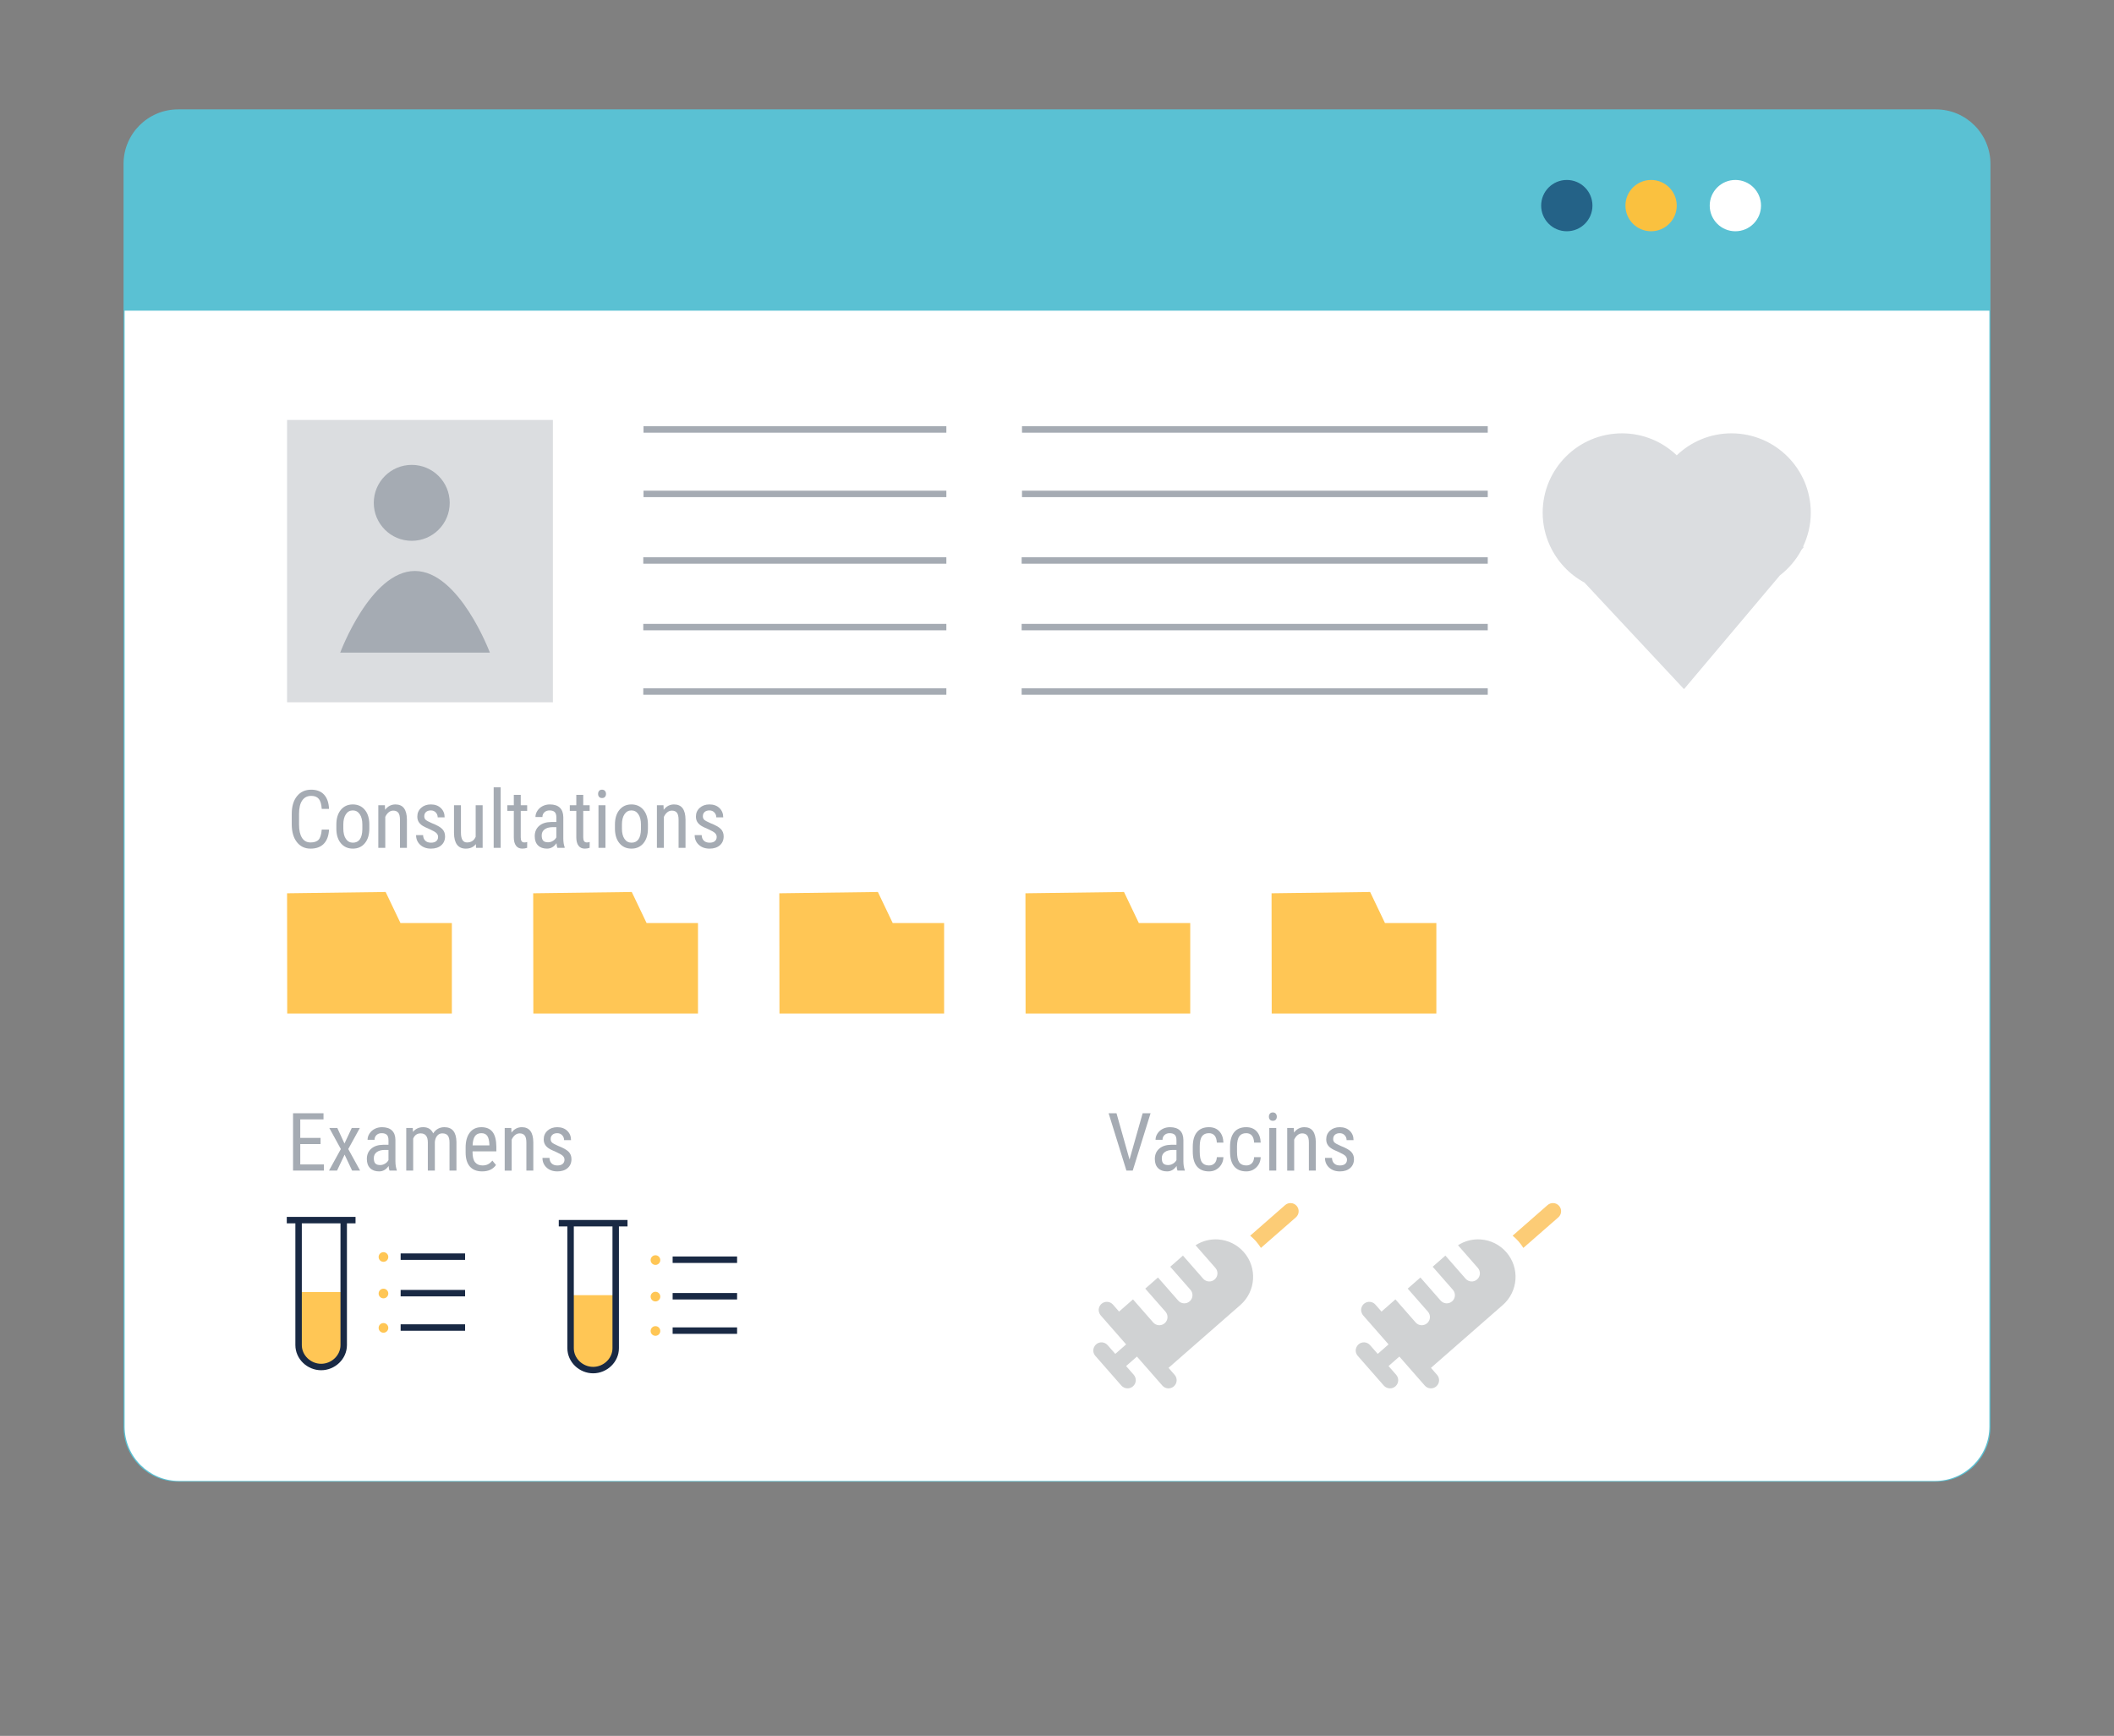 <?xml version="1.0" encoding="utf-8"?>
<!-- Generator: Adobe Illustrator 16.0.0, SVG Export Plug-In . SVG Version: 6.00 Build 0)  -->
<!DOCTYPE svg PUBLIC "-//W3C//DTD SVG 1.1//EN" "http://www.w3.org/Graphics/SVG/1.1/DTD/svg11.dtd">
<svg version="1.1" id="Слой_1" xmlns="http://www.w3.org/2000/svg" xmlns:xlink="http://www.w3.org/1999/xlink" x="0px" y="0px"
	 width="984px" height="808px" viewBox="0 0 984 808" enable-background="new 0 0 984 808" xml:space="preserve">
<rect x="0" y="0" width="984" height="808" fill="#808080" stroke="none"/>
<g display="none">
	<path display="inline" fill="#5AC1D3" d="M1302.347,559.973c0,7.896-6.4,14.295-14.296,14.295H861.175
		c-7.896,0-14.295-6.397-14.295-14.295V281.055c0-7.896,6.398-14.296,14.295-14.296h426.875c7.896,0,14.296,6.4,14.296,14.296
		L1302.347,559.973L1302.347,559.973z"/>
	<path display="inline" fill="#FFFFFF" d="M846.88,319.328v240.646c0,7.896,6.398,14.295,14.295,14.295h426.875
		c7.896,0,14.296-6.397,14.296-14.295V319.328H846.88z"/>
	
		<line display="inline" fill="none" stroke="#192944" stroke-miterlimit="10" x1="1051.99" y1="391.629" x2="1127.935" y2="391.629"/>
	
		<line display="inline" fill="none" stroke="#192944" stroke-miterlimit="10" x1="1051.99" y1="419.643" x2="1127.935" y2="419.643"/>
	
		<line display="inline" fill="none" stroke="#192944" stroke-miterlimit="10" x1="1051.99" y1="475.672" x2="1273.018" y2="475.672"/>
	
		<line display="inline" fill="none" stroke="#192944" stroke-miterlimit="10" x1="1051.99" y1="503.686" x2="1273.018" y2="503.686"/>
	
		<line display="inline" fill="none" stroke="#192944" stroke-miterlimit="10" x1="1051.99" y1="447.658" x2="1273.018" y2="447.658"/>
	<path display="inline" opacity="0.4" fill="#A5ABB3" stroke="#192944" stroke-miterlimit="10" enable-background="new    " d="
		M1245.81,389.149c1.591-3.318,2.508-7.021,2.508-10.944c0-14.026-11.371-25.394-25.395-25.394c-6.797,0-12.957,2.686-17.517,7.035
		c-4.557-4.349-10.715-7.035-17.513-7.035c-14.025,0-25.396,11.368-25.396,25.394c0,3.747,0.834,7.292,2.293,10.496h-0.021
		l0.039,0.04c2.307,5.041,6.191,9.208,11.052,11.828l31.877,34.112l30.685-36.396c2.867-2.221,5.254-5.024,6.957-8.254l0.741-0.879
		L1245.81,389.149z"/>
	
		<rect x="880.406" y="349.607" display="inline" opacity="0.4" fill="#A5ABB3" stroke="#192944" stroke-miterlimit="10" enable-background="new    " width="139.9" height="154.688"/>
	<path display="inline" fill="#A5ABB3" stroke="#192944" stroke-miterlimit="10" d="M908.39,472.068h78.761
		c0,0-16.136-42.972-39.458-42.972C924.375,429.1,908.39,472.068,908.39,472.068z"/>
	<circle display="inline" fill="#A5ABB3" stroke="#192944" stroke-miterlimit="10" cx="946.031" cy="393.244" r="19.986"/>
	<path display="inline" fill="#FFFFFF" d="M1226.893,290.55c0,3.712-3.008,6.721-6.72,6.721l0,0c-3.712,0-6.724-3.009-6.724-6.721
		l0,0c0-3.712,3.012-6.721,6.724-6.721l0,0C1223.885,283.829,1226.893,286.838,1226.893,290.55L1226.893,290.55z"/>
	<path display="inline" fill="#FFFFFF" d="M1248.976,290.55c0,3.712-3.008,6.721-6.719,6.721l0,0c-3.714,0-6.725-3.009-6.725-6.721
		l0,0c0-3.712,3.011-6.721,6.725-6.721l0,0C1245.968,283.829,1248.976,286.838,1248.976,290.55L1248.976,290.55z"/>
	<path display="inline" fill="#FFFFFF" d="M1271.06,290.55c0,3.712-3.01,6.721-6.721,6.721l0,0c-3.712,0-6.724-3.009-6.724-6.721
		l0,0c0-3.712,3.011-6.721,6.724-6.721l0,0C1268.05,283.829,1271.06,286.838,1271.06,290.55L1271.06,290.55z"/>
</g>
<g display="none">
	<g display="inline">
		<path fill="#5AC1D3" d="M1639.406,350.051c0,6.896-5.59,12.487-12.483,12.487h-372.859c-6.896,0-12.486-5.59-12.486-12.487
			V106.428c0-6.896,5.594-12.487,12.486-12.487h372.859c6.896,0,12.483,5.59,12.483,12.487V350.051z"/>
		<path fill="#FFFFFF" d="M1241.573,139.857v210.194c0,6.896,5.591,12.487,12.486,12.487h372.857c6.896,0,12.485-5.59,12.485-12.487
			V139.857H1241.573z"/>
		<line display="none" fill="none" stroke="#192944" stroke-miterlimit="10" x1="1420.732" y1="203.01" x2="1487.065" y2="203.01"/>
		
			<line display="none" fill="none" stroke="#192944" stroke-miterlimit="10" x1="1420.732" y1="227.479" x2="1487.065" y2="227.479"/>
		
			<line display="none" fill="none" stroke="#192944" stroke-miterlimit="10" x1="1420.732" y1="276.418" x2="1613.786" y2="276.418"/>
		
			<line display="none" fill="none" stroke="#192944" stroke-miterlimit="10" x1="1420.732" y1="300.887" x2="1613.786" y2="300.887"/>
		
			<line display="none" fill="none" stroke="#192944" stroke-miterlimit="10" x1="1420.732" y1="251.949" x2="1613.786" y2="251.949"/>
		<path display="none" opacity="0.4" fill="#A5ABB3" stroke="#192944" stroke-miterlimit="10" enable-background="new    " d="
			M1590.024,200.844c1.391-2.898,2.191-6.133,2.191-9.559c0-12.251-9.936-22.18-22.184-22.18c-5.938,0-11.315,2.346-15.299,6.145
			c-3.979-3.799-9.356-6.145-15.296-6.145c-12.25,0-22.181,9.929-22.181,22.18c0,3.273,0.728,6.37,2.003,9.167h-0.021l0.034,0.035
			c2.018,4.403,5.409,8.042,9.654,10.331l27.843,29.798l26.803-31.792c2.507-1.939,4.59-4.388,6.076-7.209l0.647-0.771H1590.024z"/>
		
			<rect x="1270.861" y="166.306" display="none" opacity="0.4" fill="#A5ABB3" stroke="#192944" stroke-miterlimit="10" enable-background="new    " width="122.197" height="135.113"/>
		<path display="none" fill="#A5ABB3" stroke="#192944" stroke-miterlimit="10" d="M1295.302,273.271h68.794
			c0,0-14.096-37.532-34.465-37.532C1309.264,235.739,1295.302,273.271,1295.302,273.271z"/>
		<circle display="none" fill="#A5ABB3" stroke="#192944" stroke-miterlimit="10" cx="1328.179" cy="204.42" r="17.457"/>
		<path fill="#FFFFFF" d="M1573.5,114.721c0,3.242-2.627,5.871-5.869,5.871l0,0c-3.241,0-5.87-2.628-5.87-5.871l0,0
			c0-3.242,2.629-5.871,5.87-5.871l0,0C1570.873,108.851,1573.5,111.479,1573.5,114.721L1573.5,114.721z"/>
		<path fill="#FFFFFF" d="M1592.786,114.721c0,3.242-2.628,5.871-5.866,5.871l0,0c-3.243,0-5.871-2.628-5.871-5.871l0,0
			c0-3.242,2.628-5.871,5.871-5.871l0,0C1590.158,108.851,1592.786,111.479,1592.786,114.721L1592.786,114.721z"/>
		<path fill="#FFFFFF" d="M1612.075,114.721c0,3.242-2.629,5.871-5.866,5.871l0,0c-3.242,0-5.872-2.628-5.872-5.871l0,0
			c0-3.242,2.629-5.871,5.872-5.871l0,0C1609.448,108.851,1612.075,111.479,1612.075,114.721L1612.075,114.721z"/>
	</g>
</g>
<circle display="none" opacity="0.1" fill="#5AC1D3" enable-background="new    " cx="1119.2" cy="408.071" r="192.657"/>
<circle display="none" opacity="0.1" fill="#5AC1D3" enable-background="new    " cx="1560.698" cy="242.176" r="192.657"/>
<circle display="none" opacity="0.1" fill="#5AC1D3" enable-background="new    " cx="2085.254" cy="280.884" r="192.657"/>
<polyline display="none" fill="#FFFFFF" points="1410.737,345.206 1410.737,350.944 1410.737,443.94 1483.091,371.588 "/>
<g display="none">
	<g display="inline">
		<path fill="#5AC1D3" d="M2208.252,445.202c0,7.896-6.399,14.295-14.295,14.295h-426.879c-7.895,0-14.296-6.4-14.296-14.295
			V166.284c0-7.896,6.401-14.296,14.296-14.296h426.879c7.896,0,14.295,6.4,14.295,14.296V445.202z"/>
		<path fill="#FFFFFF" d="M1752.782,204.557v240.646c0,7.896,6.401,14.295,14.297,14.295h426.878c7.896,0,14.295-6.4,14.295-14.295
			V204.557H1752.782z"/>
		
			<line display="none" fill="none" stroke="#192944" stroke-miterlimit="10" x1="1957.898" y1="276.858" x2="2033.842" y2="276.858"/>
		
			<line display="none" fill="none" stroke="#192944" stroke-miterlimit="10" x1="1957.898" y1="304.872" x2="2033.842" y2="304.872"/>
		
			<line display="none" fill="none" stroke="#192944" stroke-miterlimit="10" x1="1957.898" y1="360.901" x2="2178.924" y2="360.901"/>
		
			<line display="none" fill="none" stroke="#192944" stroke-miterlimit="10" x1="1957.898" y1="388.915" x2="2178.924" y2="388.915"/>
		
			<line display="none" fill="none" stroke="#192944" stroke-miterlimit="10" x1="1957.898" y1="332.887" x2="2178.924" y2="332.887"/>
		<path display="none" opacity="0.4" fill="#A5ABB3" stroke="#192944" stroke-miterlimit="10" enable-background="new    " d="
			M2151.716,274.378c1.591-3.318,2.509-7.021,2.509-10.944c0-14.026-11.371-25.394-25.395-25.394
			c-6.801,0-12.957,2.686-17.518,7.035c-4.559-4.349-10.715-7.035-17.513-7.035c-14.024,0-25.396,11.368-25.396,25.394
			c0,3.747,0.834,7.292,2.293,10.496h-0.021l0.039,0.04c2.308,5.041,6.19,9.208,11.052,11.828l31.877,34.115l30.687-36.397
			c2.866-2.221,5.254-5.024,6.957-8.254l0.741-0.879L2151.716,274.378z"/>
		
			<rect x="1786.315" y="234.836" display="none" opacity="0.4" fill="#A5ABB3" stroke="#192944" stroke-miterlimit="10" enable-background="new    " width="139.9" height="154.688"/>
		<path display="none" fill="#A5ABB3" stroke="#192944" stroke-miterlimit="10" d="M1814.297,357.297h78.76
			c0,0-16.136-42.969-39.457-42.969C1830.281,314.329,1814.297,357.297,1814.297,357.297z"/>
		<circle display="none" fill="#A5ABB3" stroke="#192944" stroke-miterlimit="10" cx="1851.938" cy="278.473" r="19.986"/>
		<path fill="#FFFFFF" d="M2132.799,175.779c0,3.712-3.008,6.721-6.721,6.721l0,0c-3.711,0-6.723-3.009-6.723-6.721l0,0
			c0-3.712,3.012-6.721,6.723-6.721l0,0C2129.791,169.058,2132.799,172.067,2132.799,175.779L2132.799,175.779z"/>
		<path fill="#FFFFFF" d="M2154.882,175.779c0,3.712-3.009,6.721-6.72,6.721l0,0c-3.713,0-6.724-3.009-6.724-6.721l0,0
			c0-3.712,3.011-6.721,6.724-6.721l0,0C2151.873,169.058,2154.882,172.067,2154.882,175.779L2154.882,175.779z"/>
		<path fill="#FFFFFF" d="M2176.966,175.779c0,3.712-3.011,6.721-6.722,6.721l0,0c-3.711,0-6.723-3.009-6.723-6.721l0,0
			c0-3.712,3.012-6.721,6.723-6.721l0,0C2173.955,169.058,2176.966,172.067,2176.966,175.779L2176.966,175.779z"/>
	</g>
	<polyline display="inline" fill="#FFFFFF" points="1919.885,413.304 1919.885,419.042 1919.885,512.039 1992.239,439.688 	"/>
</g>
<g>
	<g>
		<path fill="#5AC1D3" d="M926.498,664.266c0,14.024-11.371,25.396-25.398,25.396H82.897c-14.025,0-25.397-11.37-25.397-25.396
			V76.314c0-14.026,11.374-25.4,25.397-25.4H901.1c14.028,0,25.4,11.374,25.4,25.4L926.498,664.266L926.498,664.266z"/>
		<path fill="#FFFFFF" d="M58,144.619v519.362c0,14.009,11.36,25.366,25.366,25.366h817.265c14.012,0,25.368-11.357,25.368-25.366
			V144.619H58z"/>
		<line fill="none" stroke="#A5ABB3" stroke-width="3" stroke-miterlimit="10" x1="299.536" y1="199.899" x2="440.5" y2="199.899"/>
		<line fill="none" stroke="#A5ABB3" stroke-width="3" stroke-miterlimit="10" x1="299.536" y1="229.899" x2="440.5" y2="229.899"/>
		<line fill="none" stroke="#A5ABB3" stroke-width="3" stroke-miterlimit="10" x1="299.427" y1="291.899" x2="440.5" y2="291.899"/>
		<line fill="none" stroke="#A5ABB3" stroke-width="3" stroke-miterlimit="10" x1="299.427" y1="321.899" x2="440.5" y2="321.899"/>
		<line fill="none" stroke="#A5ABB3" stroke-width="3" stroke-miterlimit="10" x1="299.427" y1="260.899" x2="440.5" y2="260.899"/>
		<line fill="none" stroke="#A5ABB3" stroke-width="3" stroke-miterlimit="10" x1="475.709" y1="199.899" x2="692.5" y2="199.899"/>
		<line fill="none" stroke="#A5ABB3" stroke-width="3" stroke-miterlimit="10" x1="475.709" y1="229.899" x2="692.5" y2="229.899"/>
		<line fill="none" stroke="#A5ABB3" stroke-width="3" stroke-miterlimit="10" x1="475.541" y1="291.899" x2="692.5" y2="291.899"/>
		<line fill="none" stroke="#A5ABB3" stroke-width="3" stroke-miterlimit="10" x1="475.541" y1="321.899" x2="692.5" y2="321.899"/>
		<line fill="none" stroke="#A5ABB3" stroke-width="3" stroke-miterlimit="10" x1="475.541" y1="260.899" x2="692.5" y2="260.899"/>
		<path opacity="0.4" fill="#A5ABB3" enable-background="new    " d="M839.219,254.552c2.312-4.824,3.646-10.211,3.646-15.913
			c0-20.399-16.535-36.931-36.93-36.931c-9.888,0-18.846,3.907-25.47,10.232c-6.627-6.326-15.582-10.232-25.469-10.232
			c-20.397,0-36.932,16.531-36.932,36.931c0,5.448,1.212,10.605,3.334,15.264h-0.028l0.059,0.058
			c3.353,7.331,9.006,13.392,16.073,17.2l46.356,49.612l44.619-52.932c4.173-3.229,7.639-7.306,10.118-12l1.08-1.28L839.219,254.552
			z"/>
		<rect x="133.621" y="195.471" opacity="0.4" fill="#A5ABB3" enable-background="new    " width="123.722" height="131.429"/>
		<path fill="#A5ABB3" d="M158.367,303.771h69.653c0,0-14.271-38-34.896-38C172.504,265.771,158.367,303.771,158.367,303.771z"/>
		<circle fill="#A5ABB3" cx="191.656" cy="234.061" r="17.674"/>
		<path fill="#246287" d="M741.236,95.704c0,6.598-5.344,11.941-11.937,11.941l0,0c-6.596,0-11.938-5.344-11.938-11.941l0,0
			c0-6.594,5.344-11.939,11.938-11.939l0,0C735.895,83.765,741.236,89.11,741.236,95.704L741.236,95.704z"/>
		<path fill="#FAC13F" d="M780.465,95.704c0,6.598-5.345,11.941-11.936,11.941l0,0c-6.597,0-11.941-5.344-11.941-11.941l0,0
			c0-6.594,5.346-11.939,11.941-11.939l0,0C775.123,83.765,780.465,89.11,780.465,95.704L780.465,95.704z"/>
		<path fill="#FFFFFF" d="M819.698,95.704c0,6.598-5.344,11.941-11.938,11.941l0,0c-6.595,0-11.938-5.344-11.938-11.941l0,0
			c0-6.594,5.345-11.939,11.938-11.939l0,0C814.354,83.765,819.698,89.11,819.698,95.704L819.698,95.704z"/>
	</g>
</g>
<g>
	<path fill="#D0D2D3" d="M527.377,645.291c1.58-1.384,1.733-3.775,0.35-5.357l-3.564-4.071l5.04-4.415l11.834,13.503
		c1.386,1.581,3.779,1.742,5.36,0.354c1.581-1.38,1.744-3.78,0.352-5.355l-2.842-3.244l33.436-29.25
		c7.238-6.342,7.968-17.371,1.625-24.612c-3.069-3.5-7.323-5.608-11.98-5.92c-3.747-0.242-7.382,0.714-10.493,2.704l9.247,10.562
		c1.387,1.581,1.231,3.974-0.352,5.354c-1.581,1.383-3.977,1.228-5.36-0.354l-9.401-10.741l-5.916,5.185l9.402,10.727
		c1.393,1.588,1.231,3.985-0.354,5.369c-1.58,1.384-3.969,1.23-5.356-0.357l-9.4-10.732l-5.92,5.184l9.421,10.734
		c1.375,1.581,1.214,3.978-0.367,5.353c-1.581,1.394-3.971,1.23-5.363-0.352l-9.399-10.733l-6.481,5.678l-2.84-3.24
		c-1.385-1.591-3.778-1.735-5.361-0.357c-0.797,0.7-2.277,2.87-0.357,5.357l11.836,13.511l-5.039,4.42l-3.575-4.073
		c-1.393-1.581-3.777-1.741-5.357-0.357c-0.791,0.697-2.33,2.918-0.354,5.362l12.127,13.839
		C523.399,646.522,525.796,646.684,527.377,645.291"/>
	<path fill="#FCCC76" d="M581.926,575.179c0.967,0.806,1.889,1.669,2.733,2.637c0.849,0.963,1.585,2.005,2.261,3.051l16.256-14.207
		c1.597-1.39,1.752-3.785,0.369-5.367c-1.393-1.579-3.779-1.733-5.361-0.354L581.926,575.179z"/>
</g>
<g>
	<path fill="#D0D2D3" d="M649.533,645.291c1.58-1.384,1.733-3.775,0.351-5.357l-3.564-4.071l5.039-4.415l11.835,13.503
		c1.384,1.581,3.778,1.742,5.36,0.354c1.58-1.38,1.743-3.78,0.352-5.355l-2.842-3.244l33.434-29.25
		c7.238-6.342,7.969-17.371,1.625-24.612c-3.068-3.5-7.322-5.608-11.979-5.92c-3.748-0.242-7.383,0.714-10.493,2.704l9.246,10.562
		c1.387,1.581,1.23,3.974-0.353,5.354c-1.581,1.383-3.976,1.228-5.358-0.354l-9.402-10.741l-5.916,5.185l9.402,10.727
		c1.393,1.588,1.23,3.985-0.354,5.369c-1.581,1.384-3.969,1.23-5.356-0.357l-9.401-10.732l-5.918,5.184l9.419,10.734
		c1.375,1.581,1.214,3.978-0.367,5.353c-1.581,1.394-3.97,1.23-5.361-0.352l-9.401-10.733l-6.48,5.678l-2.841-3.24
		c-1.385-1.591-3.777-1.735-5.36-0.357c-0.798,0.7-2.278,2.87-0.358,5.357l11.836,13.511l-5.039,4.42l-3.574-4.073
		c-1.394-1.581-3.777-1.741-5.358-0.357c-0.791,0.697-2.329,2.918-0.354,5.362l12.127,13.839
		C645.555,646.522,647.951,646.684,649.533,645.291"/>
	<path fill="#FCCC76" d="M704.082,575.179c0.967,0.806,1.89,1.669,2.733,2.637c0.849,0.963,1.586,2.005,2.26,3.051l16.257-14.207
		c1.597-1.39,1.752-3.785,0.368-5.367c-1.392-1.579-3.778-1.733-5.359-0.354L704.082,575.179z"/>
</g>
<g>
	<path fill="#A5ABB3" d="M525.763,539.731l6.106-21.549h3.688l-8.309,26.703h-2.935l-8.29-26.703h3.668L525.763,539.731z"/>
	<path fill="#A5ABB3" d="M548.082,544.885c-0.195-0.429-0.337-1.149-0.423-2.164c-1.147,1.687-2.615,2.53-4.4,2.53
		c-1.797,0-3.2-0.504-4.209-1.513c-1.009-1.008-1.513-2.43-1.513-4.264c0-2.019,0.685-3.619,2.054-4.806
		c1.37-1.186,3.246-1.791,5.631-1.814h2.384v-2.109c0-1.186-0.263-2.028-0.789-2.53c-0.524-0.501-1.326-0.753-2.401-0.753
		c-0.979,0-1.772,0.291-2.385,0.871c-0.61,0.581-0.917,1.317-0.917,2.21h-3.246c0-1.015,0.301-1.982,0.898-2.906
		c0.6-0.923,1.406-1.647,2.421-2.173s2.146-0.789,3.394-0.789c2.029,0,3.572,0.504,4.631,1.513c1.058,1.009,1.599,2.479,1.623,4.411
		v10.014c0.013,1.528,0.221,2.854,0.624,3.979v0.293H548.082L548.082,544.885z M543.754,542.299c0.795,0,1.553-0.221,2.273-0.66
		c0.723-0.44,1.247-0.99,1.577-1.651v-4.73h-1.834c-1.54,0.023-2.757,0.369-3.649,1.035c-0.893,0.667-1.339,1.6-1.339,2.798
		c0,1.125,0.228,1.94,0.68,2.447C541.913,542.044,542.679,542.299,543.754,542.299z"/>
	<path fill="#A5ABB3" d="M562.754,542.482c1.076,0,1.938-0.333,2.586-1c0.647-0.667,1.003-1.617,1.062-2.852h3.062
		c-0.073,1.906-0.748,3.487-2.026,4.74c-1.276,1.253-2.839,1.88-4.686,1.88c-2.457,0-4.331-0.772-5.621-2.319
		s-1.936-3.849-1.936-6.905v-2.183c0-2.996,0.643-5.272,1.927-6.832c1.282-1.56,3.153-2.338,5.61-2.338
		c2.03,0,3.642,0.642,4.833,1.926s1.824,3.038,1.897,5.264h-3.062c-0.073-1.467-0.425-2.567-1.055-3.301
		c-0.629-0.733-1.5-1.101-2.613-1.101c-1.442,0-2.513,0.474-3.209,1.421c-0.697,0.947-1.058,2.503-1.082,4.667v2.53
		c0,2.335,0.345,3.986,1.036,4.952C560.171,541.999,561.263,542.482,562.754,542.482z"/>
	<path fill="#A5ABB3" d="M580.104,542.482c1.075,0,1.938-0.333,2.586-1c0.647-0.667,1.002-1.617,1.063-2.852h3.062
		c-0.073,1.906-0.749,3.487-2.025,4.74c-1.277,1.253-2.841,1.88-4.687,1.88c-2.458,0-4.331-0.772-5.621-2.319
		s-1.936-3.849-1.936-6.905v-2.183c0-2.996,0.643-5.272,1.926-6.832c1.284-1.56,3.154-2.338,5.612-2.338
		c2.028,0,3.641,0.642,4.832,1.926s1.824,3.038,1.897,5.264h-3.062c-0.073-1.467-0.426-2.567-1.056-3.301s-1.501-1.101-2.612-1.101
		c-1.442,0-2.514,0.474-3.211,1.421c-0.695,0.947-1.058,2.503-1.082,4.667v2.53c0,2.335,0.347,3.986,1.037,4.952
		C577.521,541.999,578.612,542.482,580.104,542.482z"/>
	<path fill="#A5ABB3" d="M594.317,519.777c0,0.55-0.152,1.009-0.459,1.375c-0.306,0.366-0.77,0.55-1.394,0.55
		c-0.611,0-1.069-0.184-1.375-0.55c-0.307-0.366-0.459-0.825-0.459-1.375s0.152-1.015,0.459-1.394
		c0.306-0.379,0.764-0.568,1.375-0.568c0.61,0,1.072,0.193,1.385,0.578C594.159,518.777,594.317,519.239,594.317,519.777z
		 M594.06,544.885h-3.246v-19.844h3.246V544.885z"/>
	<path fill="#A5ABB3" d="M602.221,525.041l0.092,2.146c1.259-1.675,2.867-2.513,4.823-2.513c3.509,0,5.288,2.341,5.337,7.023v13.187
		h-3.229v-13.04c0-1.554-0.26-2.656-0.779-3.311c-0.521-0.653-1.299-0.98-2.338-0.98c-0.808,0-1.531,0.269-2.174,0.807
		s-1.158,1.241-1.55,2.109v14.415h-3.246v-19.844H602.221L602.221,525.041z"/>
	<path fill="#A5ABB3" d="M626.98,539.805c0-0.697-0.264-1.296-0.789-1.797c-0.524-0.501-1.54-1.089-3.044-1.762
		c-1.749-0.721-2.979-1.339-3.695-1.852c-0.716-0.514-1.25-1.097-1.604-1.751s-0.531-1.434-0.531-2.338
		c0-1.614,0.59-2.956,1.771-4.025c1.18-1.068,2.687-1.604,4.521-1.604c1.933,0,3.484,0.562,4.658,1.688
		c1.174,1.125,1.761,2.567,1.761,4.328h-3.228c0-0.893-0.3-1.654-0.898-2.283c-0.6-0.63-1.362-0.944-2.293-0.944
		c-0.953,0-1.702,0.246-2.246,0.74s-0.815,1.154-0.815,1.983c0,0.659,0.197,1.188,0.596,1.591s1.354,0.934,2.87,1.591
		c2.409,0.943,4.047,1.864,4.915,2.765c0.868,0.899,1.303,2.042,1.303,3.426c0,1.727-0.594,3.106-1.779,4.142
		s-2.774,1.553-4.769,1.553c-2.066,0-3.741-0.594-5.024-1.779c-1.284-1.187-1.926-2.69-1.926-4.512h3.265
		c0.036,1.101,0.372,1.962,1.009,2.586c0.636,0.624,1.527,0.936,2.678,0.936c1.076,0,1.896-0.242,2.458-0.725
		C626.701,541.276,626.98,540.623,626.98,539.805z"/>
</g>
<g>
	<path fill="#A5ABB3" d="M149.207,532.541h-9.444v9.464h11.003v2.879h-14.36v-26.703h14.178v2.879h-10.82v8.601h9.445
		L149.207,532.541L149.207,532.541z"/>
	<path fill="#A5ABB3" d="M160.34,532.285l3.393-7.244h3.76l-5.392,9.812l5.521,10.032h-3.723l-3.503-7.429l-3.521,7.429h-3.74
		l5.52-10.032l-5.374-9.812h3.723L160.34,532.285z"/>
	<path fill="#A5ABB3" d="M181.302,544.885c-0.196-0.429-0.336-1.149-0.422-2.164c-1.149,1.687-2.616,2.53-4.401,2.53
		c-1.797,0-3.2-0.504-4.209-1.513c-1.009-1.008-1.513-2.43-1.513-4.264c0-2.019,0.685-3.619,2.054-4.806
		c1.369-1.186,3.246-1.791,5.63-1.814h2.384v-2.109c0-1.186-0.263-2.028-0.789-2.53c-0.524-0.501-1.325-0.753-2.401-0.753
		c-0.979,0-1.773,0.291-2.384,0.871c-0.611,0.581-0.917,1.317-0.917,2.21h-3.246c0-1.015,0.3-1.982,0.898-2.906
		c0.6-0.923,1.406-1.647,2.421-2.173c1.016-0.525,2.146-0.789,3.394-0.789c2.03,0,3.573,0.504,4.631,1.513s1.599,2.479,1.623,4.411
		v10.014c0.012,1.528,0.22,2.854,0.624,3.979v0.293H181.302L181.302,544.885z M176.974,542.299c0.794,0,1.553-0.221,2.274-0.66
		c0.722-0.44,1.246-0.99,1.576-1.651v-4.73h-1.834c-1.541,0.023-2.757,0.369-3.648,1.035c-0.894,0.667-1.339,1.6-1.339,2.798
		c0,1.125,0.227,1.94,0.679,2.447S175.898,542.299,176.974,542.299z"/>
	<path fill="#A5ABB3" d="M192.141,525.041l0.073,1.833c1.21-1.467,2.806-2.2,4.786-2.2c2.214,0,3.76,0.96,4.641,2.879
		c1.247-1.919,2.982-2.879,5.208-2.879c3.656,0,5.526,2.279,5.612,6.841v13.37h-3.229v-13.059c0-1.441-0.257-2.515-0.771-3.218
		s-1.382-1.055-2.604-1.055c-0.978,0-1.772,0.379-2.384,1.137s-0.966,1.724-1.063,2.897v13.296h-3.265V531.68
		c-0.037-2.751-1.155-4.126-3.356-4.126c-1.638,0-2.793,0.818-3.466,2.458v14.874h-3.228v-19.844L192.141,525.041L192.141,525.041z"
		/>
	<path fill="#A5ABB3" d="M224.437,545.251c-2.47,0-4.365-0.736-5.687-2.21c-1.319-1.473-1.992-3.634-2.017-6.482v-2.402
		c0-2.959,0.646-5.278,1.936-6.96c1.29-1.681,3.09-2.521,5.4-2.521c2.323,0,4.06,0.739,5.208,2.219
		c1.149,1.479,1.736,3.784,1.762,6.914v2.127h-11.077v0.458c0,2.127,0.399,3.674,1.2,4.64c0.802,0.966,1.953,1.449,3.457,1.449
		c0.954,0,1.795-0.181,2.522-0.541c0.728-0.361,1.409-0.933,2.045-1.715l1.688,2.054
		C229.468,544.261,227.322,545.251,224.437,545.251z M224.07,527.462c-1.345,0-2.342,0.462-2.99,1.385
		c-0.647,0.923-1.015,2.356-1.1,4.301h7.812v-0.44c-0.084-1.883-0.425-3.228-1.018-4.034
		C226.182,527.865,225.28,527.462,224.07,527.462z"/>
	<path fill="#A5ABB3" d="M237.99,525.041l0.093,2.146c1.259-1.675,2.866-2.513,4.822-2.513c3.51,0,5.288,2.341,5.337,7.023v13.187
		h-3.228v-13.04c0-1.554-0.26-2.656-0.779-3.311c-0.52-0.653-1.299-0.98-2.338-0.98c-0.807,0-1.531,0.269-2.173,0.807
		s-1.159,1.241-1.55,2.109v14.415h-3.246v-19.844H237.99L237.99,525.041z"/>
	<path fill="#A5ABB3" d="M262.748,539.805c0-0.697-0.264-1.296-0.789-1.797s-1.541-1.089-3.044-1.762
		c-1.748-0.721-2.98-1.339-3.695-1.852c-0.715-0.514-1.25-1.097-1.604-1.751c-0.354-0.654-0.531-1.434-0.531-2.338
		c0-1.614,0.59-2.956,1.77-4.025c1.181-1.068,2.688-1.604,4.521-1.604c1.932,0,3.484,0.562,4.659,1.688
		c1.173,1.125,1.76,2.567,1.76,4.328h-3.229c0-0.893-0.3-1.654-0.898-2.283c-0.6-0.63-1.363-0.944-2.292-0.944
		c-0.954,0-1.702,0.246-2.247,0.74c-0.544,0.494-0.816,1.154-0.816,1.983c0,0.659,0.199,1.188,0.597,1.591
		c0.396,0.402,1.354,0.934,2.869,1.591c2.409,0.943,4.047,1.864,4.915,2.765c0.868,0.899,1.303,2.042,1.303,3.426
		c0,1.727-0.594,3.106-1.779,4.142c-1.187,1.035-2.775,1.553-4.769,1.553c-2.065,0-3.74-0.594-5.024-1.779
		c-1.284-1.187-1.925-2.69-1.925-4.512h3.264c0.037,1.101,0.373,1.962,1.009,2.586s1.528,0.936,2.679,0.936
		c1.075,0,1.895-0.242,2.457-0.725C262.467,541.274,262.748,540.623,262.748,539.805z"/>
</g>
<g>
	<path fill="#A5ABB3" d="M153.151,386.155c-0.146,2.861-0.951,5.053-2.412,6.575s-3.523,2.283-6.188,2.283
		c-2.679,0-4.806-1.019-6.382-3.054c-1.577-2.035-2.366-4.796-2.366-8.279v-4.842c0-3.474,0.81-6.218,2.43-8.234
		c1.62-2.018,3.83-3.026,6.629-3.026c2.58,0,4.576,0.771,5.988,2.312c1.412,1.541,2.179,3.747,2.301,6.621h-3.393
		c-0.147-2.177-0.604-3.729-1.375-4.658c-0.771-0.93-1.944-1.395-3.521-1.395c-1.822,0-3.223,0.712-4.2,2.138
		c-0.979,1.425-1.468,3.512-1.468,6.263v4.896c0,2.702,0.457,4.774,1.367,6.218c0.911,1.442,2.24,2.164,3.989,2.164
		s3.008-0.435,3.778-1.303c0.771-0.867,1.246-2.427,1.431-4.677h3.392V386.155z"/>
	<path fill="#A5ABB3" d="M156.562,383.808c0-2.885,0.7-5.168,2.1-6.851c1.4-1.682,3.249-2.521,5.548-2.521s4.147,0.819,5.548,2.457
		c1.399,1.639,2.118,3.87,2.154,6.693v2.091c0,2.874-0.696,5.146-2.091,6.822c-1.394,1.676-3.252,2.513-5.574,2.513
		c-2.3,0-4.143-0.813-5.529-2.439c-1.388-1.626-2.106-3.827-2.155-6.603V383.808z M159.808,385.679c0,2.042,0.399,3.646,1.201,4.813
		c0.801,1.167,1.88,1.751,3.237,1.751c2.86,0,4.334-2.065,4.418-6.199v-2.237c0-2.029-0.402-3.634-1.209-4.814
		c-0.808-1.18-1.89-1.77-3.246-1.77c-1.333,0-2.399,0.59-3.201,1.77c-0.801,1.181-1.201,2.778-1.201,4.796L159.808,385.679
		L159.808,385.679z"/>
	<path fill="#A5ABB3" d="M179.156,374.804l0.093,2.146c1.259-1.675,2.866-2.512,4.822-2.512c3.51,0,5.288,2.341,5.337,7.023v13.187
		h-3.228v-13.04c0-1.553-0.26-2.656-0.78-3.31c-0.52-0.654-1.299-0.981-2.338-0.981c-0.807,0-1.532,0.269-2.173,0.807
		c-0.643,0.538-1.159,1.241-1.55,2.109v14.415h-3.246v-19.843L179.156,374.804L179.156,374.804z"/>
	<path fill="#A5ABB3" d="M203.914,389.566c0-0.697-0.263-1.296-0.788-1.797c-0.526-0.501-1.541-1.088-3.044-1.76
		c-1.749-0.723-2.98-1.339-3.695-1.854c-0.715-0.514-1.25-1.097-1.605-1.751c-0.354-0.654-0.531-1.434-0.531-2.338
		c0-1.614,0.59-2.956,1.77-4.025c1.181-1.069,2.688-1.604,4.521-1.604c1.932,0,3.483,0.562,4.658,1.687
		c1.174,1.125,1.761,2.567,1.761,4.328h-3.229c0-0.893-0.299-1.653-0.897-2.283c-0.6-0.63-1.363-0.944-2.292-0.944
		c-0.954,0-1.703,0.247-2.247,0.741c-0.544,0.492-0.816,1.153-0.816,1.982c0,0.659,0.199,1.188,0.596,1.591
		c0.397,0.403,1.354,0.934,2.87,1.592c2.409,0.942,4.048,1.863,4.915,2.764c0.868,0.899,1.303,2.042,1.303,3.426
		c0,1.727-0.594,3.107-1.779,4.143c-1.187,1.034-2.775,1.552-4.768,1.552c-2.066,0-3.741-0.593-5.025-1.779
		c-1.284-1.186-1.926-2.69-1.926-4.512h3.265c0.037,1.101,0.373,1.962,1.008,2.586c0.636,0.624,1.528,0.936,2.679,0.936
		c1.075,0,1.895-0.242,2.457-0.725C203.636,391.038,203.914,390.386,203.914,389.566z"/>
	<path fill="#A5ABB3" d="M221.502,392.904c-1.076,1.406-2.647,2.109-4.714,2.109c-1.797,0-3.153-0.621-4.07-1.861
		c-0.917-1.241-1.382-3.047-1.395-5.419v-12.929h3.229v12.69c0,3.094,0.929,4.641,2.788,4.641c1.969,0,3.325-0.881,4.07-2.642
		v-14.689h3.246v19.843h-3.081L221.502,392.904z"/>
	<path fill="#A5ABB3" d="M233.037,394.646h-3.246v-28.169h3.246V394.646z"/>
	<path fill="#A5ABB3" d="M242.391,369.998v4.806h2.99v2.623h-2.99v12.32c0,0.784,0.128,1.377,0.385,1.782
		c0.257,0.404,0.697,0.605,1.32,0.605c0.428,0,0.861-0.073,1.302-0.221l-0.037,2.734c-0.733,0.244-1.485,0.365-2.256,0.365
		c-1.284,0-2.262-0.458-2.934-1.375c-0.673-0.917-1.01-2.213-1.01-3.889v-12.323h-3.025v-2.623h3.025v-4.806H242.391z"/>
	<path fill="#A5ABB3" d="M259.447,394.646c-0.196-0.428-0.336-1.149-0.422-2.164c-1.149,1.688-2.617,2.531-4.401,2.531
		c-1.797,0-3.2-0.504-4.209-1.514c-1.009-1.008-1.513-2.43-1.513-4.264c0-2.018,0.686-3.619,2.054-4.805
		c1.369-1.187,3.246-1.791,5.631-1.815h2.384v-2.108c0-1.187-0.263-2.03-0.789-2.531s-1.327-0.752-2.402-0.752
		c-0.978,0-1.772,0.291-2.384,0.872s-0.917,1.316-0.917,2.209h-3.246c0-1.016,0.3-1.983,0.898-2.907
		c0.599-0.923,1.405-1.647,2.421-2.173c1.015-0.525,2.146-0.788,3.393-0.788c2.029,0,3.573,0.504,4.631,1.513
		s1.599,2.479,1.623,4.411v10.014c0.013,1.528,0.221,2.854,0.624,3.979v0.293L259.447,394.646L259.447,394.646z M255.118,392.061
		c0.794,0,1.554-0.22,2.274-0.66s1.247-0.99,1.577-1.65v-4.731h-1.834c-1.541,0.023-2.757,0.37-3.649,1.036
		c-0.893,0.667-1.339,1.599-1.339,2.797c0,1.125,0.226,1.94,0.679,2.448C253.279,391.807,254.043,392.061,255.118,392.061z"/>
	<path fill="#A5ABB3" d="M271.478,369.998v4.806h2.989v2.623h-2.989v12.32c0,0.784,0.128,1.377,0.385,1.782
		c0.257,0.404,0.697,0.605,1.321,0.605c0.428,0,0.862-0.073,1.302-0.221l-0.037,2.734c-0.732,0.244-1.484,0.365-2.256,0.365
		c-1.284,0-2.262-0.458-2.934-1.375s-1.009-2.213-1.009-3.889v-12.323h-3.026v-2.623h3.026v-4.806H271.478z"/>
	<path fill="#A5ABB3" d="M282.077,369.539c0,0.551-0.152,1.01-0.458,1.375c-0.305,0.366-0.771,0.551-1.394,0.551
		c-0.611,0-1.07-0.185-1.375-0.551c-0.306-0.366-0.458-0.824-0.458-1.375c0-0.55,0.152-1.015,0.458-1.394
		c0.305-0.379,0.764-0.569,1.375-0.569c0.61,0,1.073,0.193,1.385,0.578C281.922,368.54,282.077,369.001,282.077,369.539z
		 M281.821,394.646h-3.246v-19.843h3.246V394.646z"/>
	<path fill="#A5ABB3" d="M286.24,383.808c0-2.885,0.7-5.168,2.101-6.851c1.399-1.681,3.249-2.521,5.547-2.521
		c2.299,0,4.147,0.819,5.548,2.457c1.4,1.639,2.118,3.87,2.155,6.693v2.091c0,2.874-0.697,5.146-2.091,6.822
		c-1.395,1.676-3.252,2.513-5.575,2.513c-2.298,0-4.143-0.813-5.529-2.439s-2.106-3.827-2.155-6.603V383.808z M289.487,385.679
		c0,2.042,0.4,3.646,1.201,4.813s1.88,1.751,3.237,1.751c2.86,0,4.334-2.065,4.42-6.199v-2.237c0-2.029-0.403-3.634-1.21-4.814
		c-0.807-1.18-1.889-1.77-3.246-1.77c-1.333,0-2.398,0.59-3.2,1.77c-0.801,1.181-1.2,2.778-1.2,4.796v1.891H289.487z"/>
	<path fill="#A5ABB3" d="M308.834,374.804l0.093,2.146c1.259-1.675,2.866-2.512,4.823-2.512c3.509,0,5.287,2.341,5.337,7.023v13.187
		h-3.229v-13.04c0-1.553-0.26-2.656-0.779-3.31c-0.52-0.654-1.299-0.981-2.338-0.981c-0.807,0-1.53,0.269-2.173,0.807
		c-0.642,0.538-1.159,1.241-1.55,2.109v14.415h-3.246v-19.843L308.834,374.804L308.834,374.804z"/>
	<path fill="#A5ABB3" d="M333.594,389.566c0-0.697-0.264-1.296-0.789-1.797s-1.541-1.088-3.044-1.76
		c-1.749-0.723-2.98-1.339-3.696-1.854c-0.716-0.514-1.25-1.097-1.604-1.751c-0.354-0.654-0.532-1.434-0.532-2.338
		c0-1.614,0.59-2.956,1.77-4.025c1.181-1.068,2.688-1.604,4.521-1.604c1.932,0,3.485,0.562,4.659,1.687
		c1.173,1.125,1.76,2.567,1.76,4.328h-3.229c0-0.893-0.3-1.653-0.898-2.283c-0.6-0.63-1.363-0.944-2.292-0.944
		c-0.954,0-1.702,0.247-2.247,0.741c-0.544,0.492-0.816,1.153-0.816,1.982c0,0.659,0.199,1.188,0.597,1.591
		c0.396,0.403,1.354,0.934,2.87,1.592c2.408,0.942,4.047,1.863,4.914,2.764c0.868,0.899,1.303,2.042,1.303,3.426
		c0,1.727-0.594,3.107-1.779,4.143c-1.186,1.034-2.775,1.552-4.768,1.552c-2.066,0-3.741-0.593-5.025-1.779
		c-1.284-1.186-1.925-2.69-1.925-4.512h3.264c0.037,1.101,0.373,1.962,1.009,2.586c0.637,0.624,1.528,0.936,2.679,0.936
		c1.075,0,1.895-0.242,2.458-0.725C333.315,391.038,333.594,390.386,333.594,389.566z"/>
</g>
<g>
	
		<line fill="none" stroke="#192944" stroke-width="3" stroke-miterlimit="10" x1="186.487" y1="584.929" x2="216.487" y2="584.929"/>
	<path fill="#FFC655" d="M180.737,585.095c0,1.244-1.007,2.25-2.25,2.25s-2.25-1.006-2.25-2.25c0-1.242,1.007-2.25,2.25-2.25
		S180.737,583.853,180.737,585.095"/>
	<path fill="#FFC655" d="M180.737,602.095c0,1.244-1.007,2.25-2.25,2.25s-2.25-1.006-2.25-2.25c0-1.242,1.007-2.25,2.25-2.25
		S180.737,600.853,180.737,602.095"/>
	<path fill="#FFC655" d="M180.737,618.095c0,1.244-1.007,2.25-2.25,2.25s-2.25-1.006-2.25-2.25c0-1.242,1.007-2.25,2.25-2.25
		S180.737,616.853,180.737,618.095"/>
	
		<line fill="none" stroke="#192944" stroke-width="3" stroke-miterlimit="10" x1="186.487" y1="601.929" x2="216.487" y2="601.929"/>
	
		<line fill="none" stroke="#192944" stroke-width="3" stroke-miterlimit="10" x1="186.487" y1="617.929" x2="216.487" y2="617.929"/>
	<path fill="#FFC655" d="M160.487,600.429v25.026c0,5.628-4.872,10.19-10.5,10.19s-10.5-4.562-10.5-10.19v-24.026h-0.52h21.52"/>
	<path fill="none" stroke="#192944" stroke-width="3" stroke-miterlimit="10" d="M138.987,567.429v58.686
		c0,5.627,4.872,10.189,10.5,10.189s10.5-4.562,10.5-10.189v-58.686"/>
	
		<line fill="none" stroke="#192944" stroke-width="3" stroke-miterlimit="10" x1="133.487" y1="567.929" x2="165.487" y2="567.929"/>
</g>
<g>
	
		<line fill="none" stroke="#192944" stroke-width="3" stroke-miterlimit="10" x1="313.091" y1="586.366" x2="343.091" y2="586.366"/>
	<path fill="#FFC655" d="M307.341,586.532c0,1.244-1.007,2.25-2.25,2.25s-2.25-1.006-2.25-2.25c0-1.242,1.007-2.25,2.25-2.25
		S307.341,585.29,307.341,586.532"/>
	<path fill="#FFC655" d="M307.341,603.532c0,1.244-1.007,2.25-2.25,2.25s-2.25-1.006-2.25-2.25c0-1.242,1.007-2.25,2.25-2.25
		S307.341,602.29,307.341,603.532"/>
	<path fill="#FFC655" d="M307.341,619.532c0,1.244-1.007,2.25-2.25,2.25s-2.25-1.006-2.25-2.25c0-1.242,1.007-2.25,2.25-2.25
		S307.341,618.29,307.341,619.532"/>
	
		<line fill="none" stroke="#192944" stroke-width="3" stroke-miterlimit="10" x1="313.091" y1="603.366" x2="343.091" y2="603.366"/>
	
		<line fill="none" stroke="#192944" stroke-width="3" stroke-miterlimit="10" x1="313.091" y1="619.366" x2="343.091" y2="619.366"/>
	<path fill="#FFC655" d="M287.091,601.866v25.027c0,5.628-4.872,10.189-10.5,10.189s-10.5-4.562-10.5-10.189v-24.027h-0.521h21.521"
		/>
	<path fill="none" stroke="#192944" stroke-width="3" stroke-miterlimit="10" d="M265.591,568.866v58.687
		c0,5.627,4.872,10.188,10.5,10.188s10.5-4.562,10.5-10.188v-58.687"/>
	
		<line fill="none" stroke="#192944" stroke-width="3" stroke-miterlimit="10" x1="260.091" y1="569.366" x2="292.091" y2="569.366"/>
</g>
<polygon fill="#FFC655" points="190.552,429.645 186.402,429.645 179.503,415.196 133.621,415.804 133.691,471.771 210.327,471.771 
	210.327,429.645 "/>
<polygon fill="#FFC655" points="305.115,429.645 300.964,429.645 294.066,415.196 248.185,415.804 248.253,471.771 324.89,471.771 
	324.89,429.645 "/>
<polygon fill="#FFC655" points="534.24,429.645 530.09,429.645 523.192,415.196 477.311,415.804 477.379,471.771 554.016,471.771 
	554.016,429.645 "/>
<polygon fill="#FFC655" points="648.803,429.645 644.653,429.645 637.754,415.196 591.873,415.804 591.942,471.771 668.577,471.771 
	668.577,429.645 "/>
<polygon fill="#FFC655" points="419.677,429.645 415.527,429.645 408.629,415.196 362.748,415.804 362.817,471.771 439.452,471.771 
	439.452,429.645 "/>
</svg>
